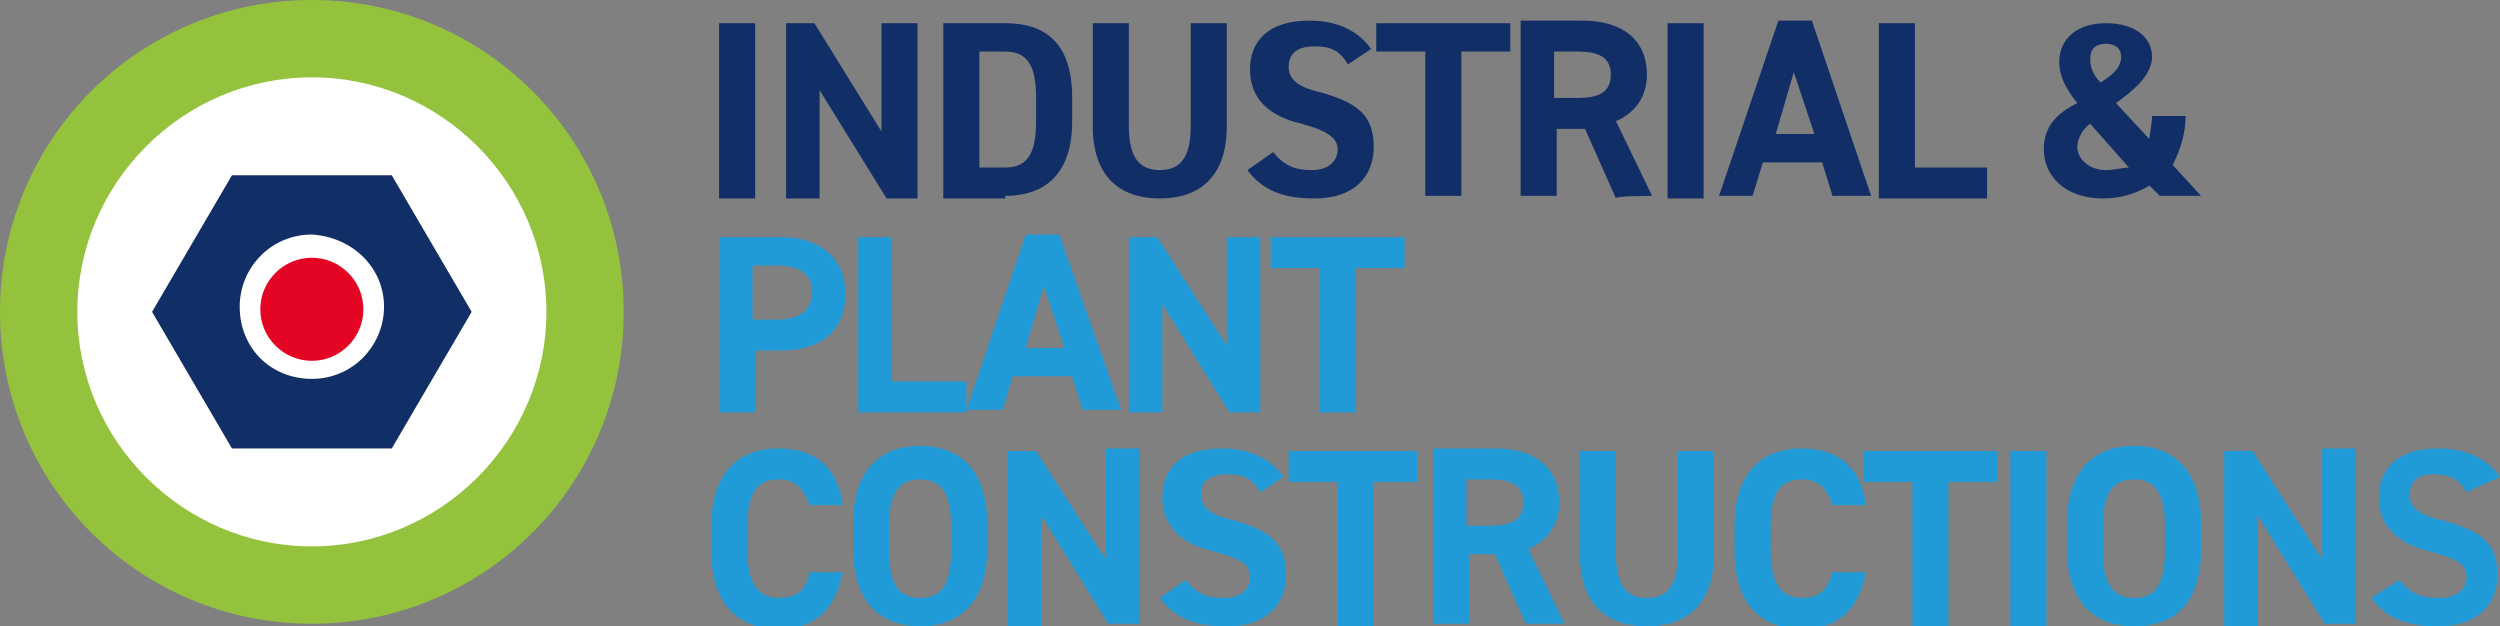 <?xml version="1.0" encoding="utf-8"?>
<!-- Generator: Adobe Illustrator 25.0.0, SVG Export Plug-In . SVG Version: 6.00 Build 0)  -->
<svg version="1.1" id="Ebene_1" xmlns="http://www.w3.org/2000/svg" xmlns:xlink="http://www.w3.org/1999/xlink" x="0px" y="0px"
	 viewBox="0 0 97 24.3" style="enable-background:new 0 0 97 24.3;" xml:space="preserve">
<rect x="0" y="0" width="97" height="24.3" fill="#808080" stroke="none"/>
<style type="text/css">
	.st0{fill:#FFFFFF;}
	.st1{fill:#94C23D;}
	.st2{fill:#E40524;}
	.st3{fill:#112E66;}
	.st4{fill:#209BD8;}
</style>
<g>
	<g>
		<g>
			<path class="st0" d="M12.1,22.7c5.9,0,10.6-4.8,10.6-10.6S18,1.5,12.1,1.5C6.2,1.5,1.5,6.2,1.5,12.1S6.2,22.7,12.1,22.7"/>
		</g>
		<g>
			<path class="st1" d="M12.1,24.2C5.4,24.2,0,18.8,0,12.1C0,5.4,5.4,0,12.1,0s12.1,5.4,12.1,12.1C24.2,18.8,18.8,24.2,12.1,24.2z
				 M12.1,3C7.1,3,3,7.1,3,12.1c0,5,4.1,9.1,9.1,9.1s9.1-4.1,9.1-9.1C21.2,7.1,17.1,3,12.1,3z"/>
		</g>
		<g>
			<path class="st2" d="M12.1,10c-1.1,0-2,0.9-2,2s0.9,2,2,2s2-0.9,2-2C14.1,10.9,13.2,10,12.1,10"/>
		</g>
		<g>
			<path class="st3" d="M14.9,11.9c0,1.5-1.2,2.8-2.8,2.8s-2.8-1.2-2.8-2.8c0-1.5,1.2-2.8,2.8-2.8C13.7,9.2,14.9,10.4,14.9,11.9
				L14.9,11.9z M15.2,6.8H9l-3.1,5.3L9,17.4h6.2l3.1-5.3L15.2,6.8z"/>
		</g>
		<g>
			<path class="st4" d="M97,18.5c-0.5-0.7-1.3-1.1-2.4-1.1c-1.6,0-2.3,0.8-2.3,1.9c0,1.1,0.7,1.8,2,2.1c1.1,0.3,1.4,0.5,1.4,1
				c0,0.4-0.3,0.8-1.1,0.8c-0.7,0-1.1-0.2-1.5-0.7l-1.1,0.7c0.6,0.8,1.4,1.1,2.6,1.1c1.6,0,2.3-0.9,2.3-2c0-1.2-0.6-1.7-2.1-2.1
				c-0.9-0.2-1.3-0.5-1.3-1c0-0.5,0.3-0.8,0.9-0.8c0.7,0,1,0.2,1.3,0.7L97,18.5z M90.1,17.5v4.2l-2.7-4.2h-1.1v6.8h1.3V20l2.6,4.2
				h1.2v-6.8H90.1z M81.6,20.4c0-1.3,0.4-1.8,1.2-1.8c0.8,0,1.2,0.5,1.2,1.8v1c0,1.3-0.4,1.8-1.2,1.8s-1.2-0.5-1.2-1.8V20.4z
				 M85.4,21.3v-1c0-2.1-1.1-3-2.6-3c-1.5,0-2.6,0.9-2.6,3v1c0,2.1,1.1,3,2.6,3C84.4,24.3,85.4,23.4,85.4,21.3 M79.3,17.5H78v6.8
				h1.4V17.5z M72.3,17.5v1.2h1.9v5.6h1.4v-5.6h1.9v-1.2H72.3z M72.4,19.6c-0.2-1.5-1.1-2.2-2.5-2.2c-1.5,0-2.6,0.9-2.6,3v1
				c0,2.1,1.1,3,2.6,3c1.4,0,2.2-0.7,2.5-2.2h-1.3c-0.2,0.7-0.5,1-1.2,1c-0.8,0-1.2-0.6-1.2-1.8v-1c0-1.3,0.4-1.8,1.2-1.8
				c0.7,0,1,0.4,1.2,1H72.4z M65.1,17.5v4c0,1.2-0.4,1.7-1.2,1.7c-0.8,0-1.2-0.5-1.2-1.7v-4h-1.4v4c0,2,1.1,2.8,2.6,2.8
				c1.5,0,2.6-0.8,2.6-2.8v-4H65.1z M56.9,20.4v-1.8h0.9c0.8,0,1.3,0.2,1.3,0.9c0,0.7-0.5,0.9-1.3,0.9L56.9,20.4L56.9,20.4z
				 M60.7,24.2l-1.4-2.9c0.7-0.3,1.2-0.9,1.2-1.8c0-1.4-1-2.1-2.5-2.1h-2.4v6.8h1.4v-2.7H58l1.2,2.7L60.7,24.2L60.7,24.2z M50,17.5
				v1.2h1.9v5.6h1.4v-5.6H55v-1.2H50z M49.8,18.5c-0.5-0.7-1.3-1.1-2.4-1.1c-1.6,0-2.3,0.8-2.3,1.9c0,1.1,0.7,1.8,2,2.1
				c1.1,0.3,1.4,0.5,1.4,1c0,0.4-0.3,0.8-1,0.8c-0.7,0-1.1-0.2-1.5-0.7l-1,0.7c0.6,0.8,1.4,1.1,2.6,1.1c1.6,0,2.3-0.9,2.3-2
				c0-1.2-0.6-1.7-2-2.1c-0.9-0.2-1.3-0.5-1.3-1c0-0.5,0.3-0.8,1-0.8c0.7,0,1,0.2,1.3,0.7L49.8,18.5z M42.9,17.5v4.2l-2.7-4.2h-1.1
				v6.8h1.3V20l2.6,4.2h1.2v-6.8H42.9z M34.5,20.4c0-1.3,0.4-1.8,1.2-1.8s1.2,0.5,1.2,1.8v1c0,1.3-0.4,1.8-1.2,1.8s-1.2-0.5-1.2-1.8
				V20.4z M38.3,21.3v-1c0-2.1-1.1-3-2.6-3c-1.5,0-2.6,0.9-2.6,3v1c0,2.1,1.1,3,2.6,3C37.2,24.3,38.3,23.4,38.3,21.3 M32.7,19.6
				c-0.2-1.5-1.1-2.2-2.5-2.2c-1.5,0-2.6,0.9-2.6,3v1c0,2.1,1.1,3,2.6,3c1.4,0,2.2-0.7,2.5-2.2h-1.3c-0.1,0.7-0.5,1-1.2,1
				c-0.8,0-1.2-0.6-1.2-1.8v-1c0-1.3,0.4-1.8,1.2-1.8c0.7,0,1,0.4,1.2,1H32.7z"/>
		</g>
		<g>
			<path class="st4" d="M49.3,9.2v1.2h1.9v5.6h1.4v-5.6h1.9V9.2H49.3z M47.6,9.2v4.2l-2.7-4.2h-1.1v6.8h1.3v-4.2l2.6,4.2h1.2V9.2
				H47.6z M40.5,11.1l0.8,2.4h-1.5L40.5,11.1z M38.9,15.9l0.4-1.3h2.3l0.4,1.3h1.5l-2.4-6.8h-1.3l-2.3,6.8
				C37.4,15.9,38.9,15.9,38.9,15.9z M34.7,9.2h-1.4v6.8h4.2v-1.2h-2.9V9.2z M29.2,12.4v-2.1h0.9c1,0,1.4,0.4,1.4,1
				c0,0.7-0.4,1.1-1.4,1.1H29.2z M30.3,13.6c1.6,0,2.5-0.8,2.5-2.2c0-1.4-1-2.2-2.5-2.2h-2.4v6.8h1.4v-2.4H30.3z"/>
		</g>
		<g>
			<path class="st3" d="M81.1,2.3c0-0.4,0.2-0.6,0.6-0.6c0.4,0,0.6,0.2,0.6,0.5c0,0.4-0.3,0.7-0.8,1C81.2,2.9,81.1,2.6,81.1,2.3
				 M81.7,6.6c-0.6,0-1.1-0.4-1.1-0.9c0-0.3,0.2-0.7,0.5-0.9l1.5,1.7C82.4,6.5,82,6.6,81.7,6.6 M79.3,5.8c0,1,0.8,1.9,2.3,1.9
				c0.7,0,1.3-0.2,1.8-0.5l0.4,0.4h1.6l-1.1-1.2c0.3-0.6,0.5-1.2,0.5-1.9h-1.3c0,0.3-0.1,0.7-0.1,0.9L82.1,4
				c0.7-0.5,1.4-1.1,1.4-1.8c0-0.7-0.6-1.3-1.8-1.3c-1.1,0-1.8,0.6-1.8,1.5c0,0.6,0.3,1.1,0.7,1.6C79.8,4.4,79.3,4.9,79.3,5.8
				L79.3,5.8z M74.3,0.9h-1.4v6.8h4.2V6.5h-2.8L74.3,0.9L74.3,0.9z M69.6,2.8l0.8,2.4h-1.5L69.6,2.8z M68,7.6l0.4-1.3h2.3l0.4,1.3
				h1.5l-2.3-6.8h-1.3l-2.3,6.8H68z M66.1,0.9h-1.4v6.8h1.4V0.9z M60.3,3.8V2h0.9c0.8,0,1.3,0.2,1.3,0.9c0,0.7-0.5,0.9-1.3,0.9
				L60.3,3.8L60.3,3.8z M64.1,7.6l-1.4-2.9c0.7-0.3,1.2-0.9,1.2-1.8c0-1.4-1-2.1-2.5-2.1h-2.4v6.8h1.4V5h1.1l1.2,2.7
				C62.6,7.6,64.1,7.6,64.1,7.6z M53.4,0.9V2h1.9v5.6h1.4V2h1.9V0.9H53.4z M53.2,1.9c-0.5-0.7-1.3-1.1-2.4-1.1
				c-1.6,0-2.3,0.8-2.3,1.9c0,1.1,0.7,1.8,2,2.1c1.1,0.3,1.4,0.6,1.4,1c0,0.4-0.3,0.8-1,0.8c-0.7,0-1.1-0.2-1.5-0.7l-1,0.7
				c0.6,0.8,1.4,1.1,2.6,1.1c1.6,0,2.3-0.9,2.3-2c0-1.2-0.6-1.7-2-2.1c-0.9-0.2-1.3-0.5-1.3-1c0-0.5,0.3-0.8,1-0.8
				c0.7,0,1,0.2,1.3,0.7L53.2,1.9z M46.2,0.9v4c0,1.2-0.4,1.7-1.2,1.7c-0.8,0-1.2-0.5-1.2-1.7v-4h-1.4v4c0,2,1.1,2.8,2.6,2.8
				s2.6-0.8,2.6-2.8v-4H46.2z M39,6.5h-1V2h1c0.9,0,1.2,0.6,1.2,1.8v0.9C40.2,5.9,39.9,6.5,39,6.5 M39,7.6c1.5,0,2.6-0.8,2.6-2.9
				V3.8c0-2.2-1.1-2.9-2.6-2.9h-2.4v6.8H39z M34.2,0.9v4.2l-2.6-4.2h-1.1v6.8h1.3V3.5l2.6,4.2h1.2V0.9H34.2z M29.3,0.9h-1.4v6.8h1.4
				V0.9z"/>
		</g>
	</g>
</g>
</svg>
